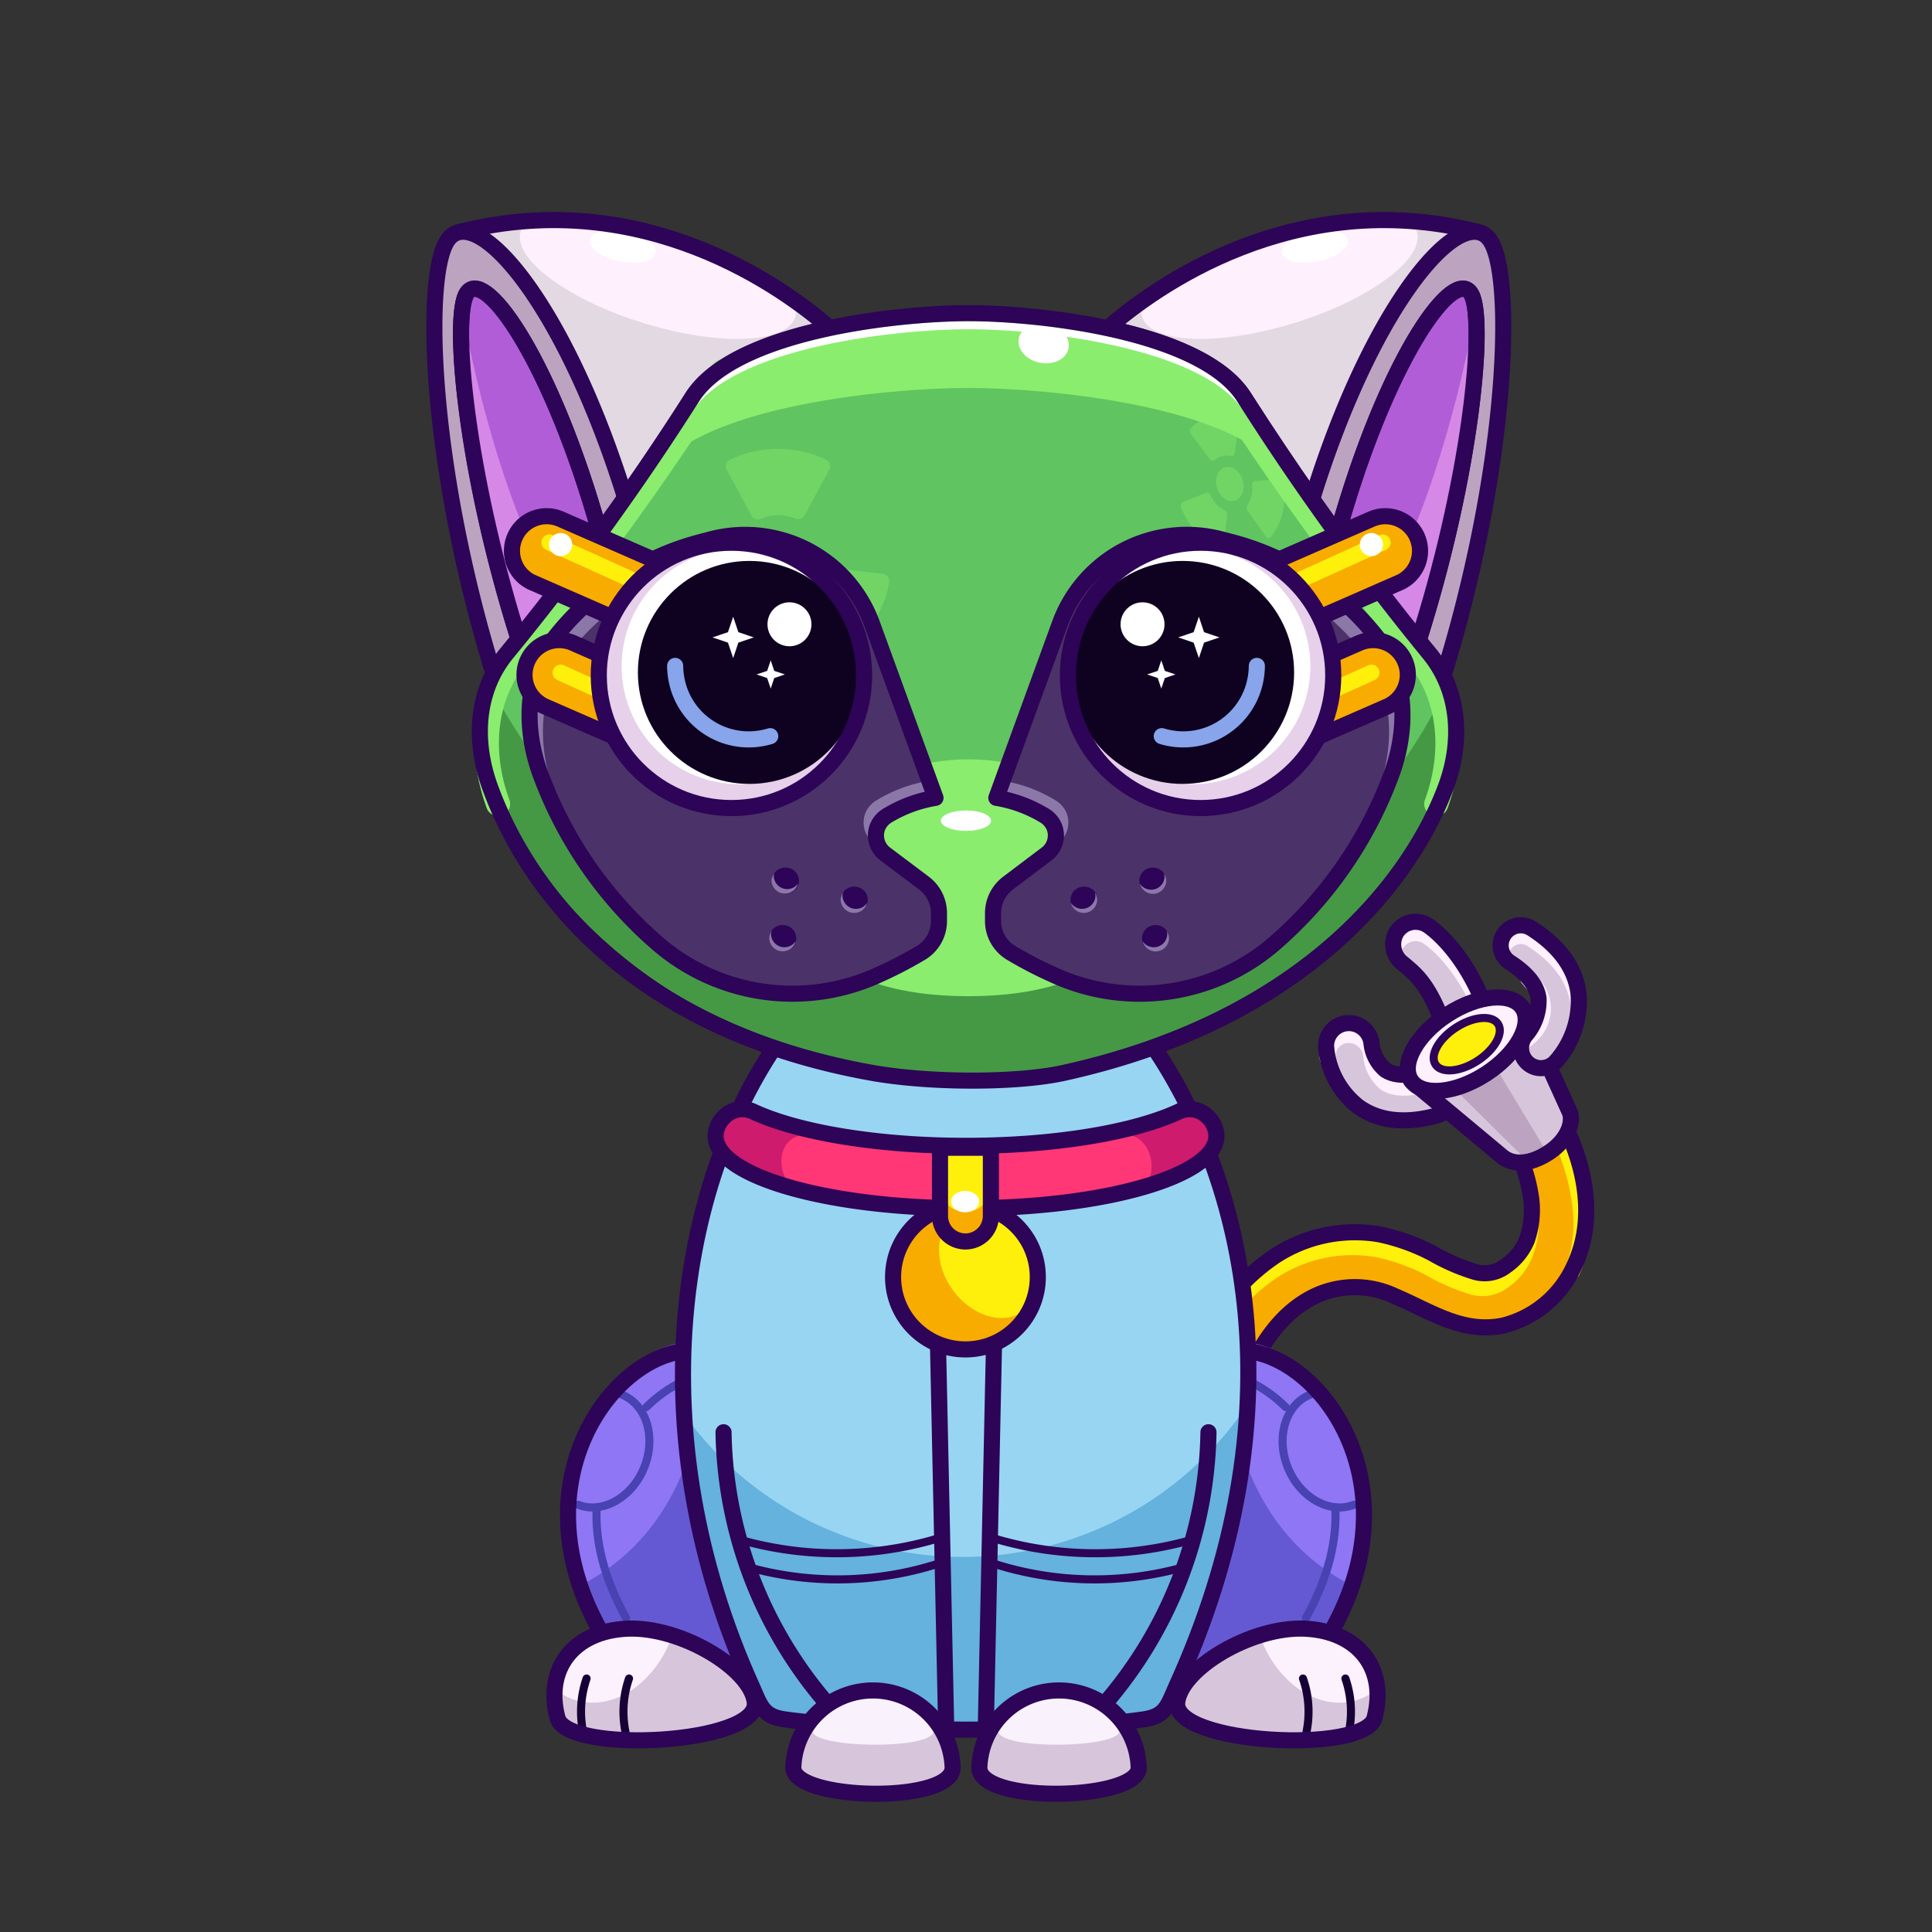 <svg xmlns="http://www.w3.org/2000/svg" viewBox="0 0 240 240">
  <rect x="0" y="0" width="240" height="240" fill="#333333" stroke="none"/>
  <svg id="tail" xmlns="http://www.w3.org/2000/svg" viewBox="0 0 240 240"><defs><style>.prefix_Zmf1x-ORUC_cls-1{fill:#d7c6db;}.prefix_Zmf1x-ORUC_prefix_Zmf1x-ORUC_cls-10,.prefix_Zmf1x-ORUC_cls-2,.prefix_Zmf1x-ORUC_cls-3,.prefix_Zmf1x-ORUC_cls-5,.prefix_Zmf1x-ORUC_cls-6{fill:none;}.prefix_Zmf1x-ORUC_cls-2{stroke:#fff0fe;}.prefix_Zmf1x-ORUC_cls-2,.prefix_Zmf1x-ORUC_cls-3,.prefix_Zmf1x-ORUC_cls-5{stroke-linecap:round;}.prefix_Zmf1x-ORUC_cls-2,.prefix_Zmf1x-ORUC_cls-3{stroke-linejoin:round;}.prefix_Zmf1x-ORUC_cls-2,.prefix_Zmf1x-ORUC_cls-3,.prefix_Zmf1x-ORUC_cls-5,.prefix_Zmf1x-ORUC_cls-6{stroke-width:2px;}.prefix_Zmf1x-ORUC_prefix_Zmf1x-ORUC_cls-10,.prefix_Zmf1x-ORUC_cls-3,.prefix_Zmf1x-ORUC_cls-6{stroke:#2d0457;}.prefix_Zmf1x-ORUC_cls-4{fill:#f9ac00;}.prefix_Zmf1x-ORUC_cls-5{stroke:#fff00c;}.prefix_Zmf1x-ORUC_prefix_Zmf1x-ORUC_cls-10,.prefix_Zmf1x-ORUC_cls-5,.prefix_Zmf1x-ORUC_cls-6{stroke-miterlimit:10;}.prefix_Zmf1x-ORUC_cls-7{fill:#bca4c1;}.prefix_Zmf1x-ORUC_cls-8{fill:#fff0fe;}.prefix_Zmf1x-ORUC_cls-9{fill:#fff00c;}</style></defs><g id="_06" data-name="06"><path class="prefix_Zmf1x-ORUC_cls-1" d="M177.66,138.78c-3.58.81-6.59.37-8.93-1.31a10.54,10.54,0,0,1-4-7.5,2.83,2.83,0,0,1,5.64-.38,5,5,0,0,0,1.7,3.3c1.06.74,2.7.82,4.87.24a2.83,2.83,0,1,1,1.46,5.47Z"/><path class="prefix_Zmf1x-ORUC_cls-2" d="M164.94,131.48a2.58,2.58,0,0,1,2.41-2.91,2.83,2.83,0,0,1,3,2.62,5,5,0,0,0,1.7,3.3c1.06.74,2.7.82,4.87.24"/><path class="prefix_Zmf1x-ORUC_cls-3" d="M177.66,138.78c-3.58.81-6.59.37-8.93-1.31a10.54,10.54,0,0,1-4-7.5,2.83,2.83,0,0,1,5.64-.38,5,5,0,0,0,1.7,3.3c1.06.74,2.7.82,4.87.24a2.83,2.83,0,1,1,1.46,5.47Z"/><path class="prefix_Zmf1x-ORUC_cls-1" d="M182.16,129.71a2.82,2.82,0,0,1-2.66-1.88c-2.11-5.92-5.21-8.13-5.24-8.15a2.85,2.85,0,0,1-.75-3.92,2.81,2.81,0,0,1,3.88-.79c.47.31,4.69,3.25,7.44,11a2.82,2.82,0,0,1-2.67,3.77Z"/><path class="prefix_Zmf1x-ORUC_cls-2" d="M173.51,117.16a2.81,2.81,0,0,1,3.88-.79c.47.31,4.69,3.25,7.44,11"/><path class="prefix_Zmf1x-ORUC_cls-3" d="M182.16,129.71a2.79,2.79,0,0,1-2.66-1.88c-2-5.8-3.91-7-5.24-8.15a2.94,2.94,0,0,1-.75-3.92,2.81,2.81,0,0,1,3.88-.79c.47.31,4.69,3.25,7.44,11a2.82,2.82,0,0,1-2.67,3.77Z"/><path class="prefix_Zmf1x-ORUC_cls-4" d="M195.1,141.4c-.7-1.69-2.24-2.9-4.17-2.37-1.6.43-3.09,2.47-2.37,4.17a21.12,21.12,0,0,1,1.66,5.76,11.41,11.41,0,0,1-.55,5.09,7.35,7.35,0,0,1-2.65,3.24,4.29,4.29,0,0,1-3.75.72,25.22,25.22,0,0,1-5.36-2.33,25.41,25.41,0,0,0-6.57-2.35,18.16,18.16,0,0,0-13,2.73,25.54,25.54,0,0,0-9,10.77,3.5,3.5,0,0,0,1.21,4.65,3.43,3.43,0,0,0,4.65-1.22c1.6-3.45,3.8-6.73,7.13-8.71a11.59,11.59,0,0,1,10.92-.55c4.44,1.87,8.38,4.7,13.46,3.67a13.18,13.18,0,0,0,8.91-7.56C197.94,152.07,197.18,146.36,195.1,141.4Z"/><path class="prefix_Zmf1x-ORUC_cls-5" d="M190.13,152.57a10.61,10.61,0,0,1-.75,3.32,7.35,7.35,0,0,1-2.65,3.24,4.28,4.28,0,0,1-3.74.72,25.3,25.3,0,0,1-5.37-2.33,25.28,25.28,0,0,0-6.57-2.35,18.14,18.14,0,0,0-13,2.73,25.56,25.56,0,0,0-9,10.77"/><path class="prefix_Zmf1x-ORUC_cls-5" d="M194.13,141.74c2.08,5,3.41,11.14,1.16,16.18"/><path class="prefix_Zmf1x-ORUC_cls-6" d="M195.1,141.4c-.7-1.69-2.24-2.9-4.17-2.37-1.6.43-3.09,2.47-2.37,4.17a21.12,21.12,0,0,1,1.66,5.76,11.41,11.41,0,0,1-.55,5.09,7.35,7.35,0,0,1-2.65,3.24,4.29,4.29,0,0,1-3.75.72,25.22,25.22,0,0,1-5.36-2.33,25.41,25.41,0,0,0-6.57-2.35,18.16,18.16,0,0,0-13,2.73,25.54,25.54,0,0,0-9,10.77,3.5,3.5,0,0,0,1.21,4.65,3.43,3.43,0,0,0,4.65-1.22c1.6-3.45,3.8-6.73,7.13-8.71a11.59,11.59,0,0,1,10.92-.55c4.44,1.87,8.38,4.7,13.46,3.67a13.18,13.18,0,0,0,8.91-7.56C197.94,152.07,197.18,146.36,195.1,141.4Z"/><path class="prefix_Zmf1x-ORUC_cls-1" d="M195.05,138.27l-5.92-13.05-13.85,9,11.39,9.5c.8,1.23,3.32,1,5.64-.49S195.85,139.51,195.05,138.27Z"/><polygon class="prefix_Zmf1x-ORUC_cls-7" points="180.74 135.33 189.5 144 192.1 143.04 185.78 132.55 180.74 135.33"/><path class="prefix_Zmf1x-ORUC_cls-3" d="M195.05,138.27l-5.92-13.05-13.85,9,11.39,9.5c1.27,1,3.32,1,5.64-.49S195.44,139.65,195.05,138.27Z"/><ellipse class="prefix_Zmf1x-ORUC_cls-8" cx="182.21" cy="129.71" rx="8.25" ry="4.39" transform="translate(-41.25 120.05) rotate(-32.97)"/><ellipse class="prefix_Zmf1x-ORUC_cls-6" cx="182.21" cy="129.71" rx="8.25" ry="4.39" transform="translate(-41.25 120.05) rotate(-32.97)"/><ellipse class="prefix_Zmf1x-ORUC_cls-9" cx="182.21" cy="129.71" rx="4.63" ry="2.46" transform="translate(-41.25 120.05) rotate(-32.97)"/><path class="prefix_Zmf1x-ORUC_cls-1" d="M191.11,132.67a2.47,2.47,0,0,1-1.34-.62,2.51,2.51,0,0,1-.19-3.52,6.49,6.49,0,0,0,1.54-4.53c-.22-1.59-1.42-3.08-3.55-4.45a2.5,2.5,0,1,1,2.7-4.21c3.44,2.2,5.4,4.91,5.81,8a11.33,11.33,0,0,1-2.78,8.5A2.48,2.48,0,0,1,191.11,132.67Z"/><path class="prefix_Zmf1x-ORUC_cls-2" d="M186.81,117.42a2.52,2.52,0,0,1,3.46-.76c3.44,2.21,5.4,4.91,5.81,8"/><path class="prefix_Zmf1x-ORUC_cls-2" d="M189.24,129.41l.45-.36a5.33,5.33,0,0,0,1.43-1.63l0,0a4.43,4.43,0,0,0-.46-4.91l-.84-1"/><path class="prefix_Zmf1x-ORUC_cls-3" d="M191.11,132.67a2.47,2.47,0,0,1-1.34-.62,2.51,2.51,0,0,1-.19-3.52,6.49,6.49,0,0,0,1.54-4.53c-.22-1.59-1.42-3.08-3.55-4.45a2.5,2.5,0,1,1,2.7-4.21c3.44,2.2,5.4,4.91,5.81,8a11.33,11.33,0,0,1-2.78,8.5A2.48,2.48,0,0,1,191.11,132.67Z"/><ellipse class="prefix_Zmf1x-ORUC_prefix_Zmf1x-ORUC_cls-10" cx="182.21" cy="129.71" rx="4.63" ry="2.46" transform="translate(-41.25 120.05) rotate(-32.97)"/></g></svg>
<svg id="ears" xmlns="http://www.w3.org/2000/svg" viewBox="0 0 240 240"><defs><style>.prefix_Qd127bIfgu_cls-1{fill:#b15dd8;}.prefix_Qd127bIfgu_cls-2{fill:#fff0fe;}.prefix_Qd127bIfgu_cls-3{fill:#fff;}.prefix_Qd127bIfgu_cls-4{fill:#e3d9e2;}.prefix_Qd127bIfgu_cls-5{fill:none;stroke:#2d0457;stroke-linecap:round;stroke-linejoin:round;stroke-width:2px;}.prefix_Qd127bIfgu_cls-6{fill:#bca4c1;}.prefix_Qd127bIfgu_cls-7{fill:#d588e5;}</style></defs><g id="_06" data-name="06"><path class="prefix_Qd127bIfgu_cls-1" d="M176.22,79.55c.12-.41.25-.81.38-1.22,6.14-19.8,7.81-37.59,6.31-41.49-1.66-4.33-9.42,5.61-15.56,25.41-.42,1.35-.83,2.73-1.23,4.12C170.05,71.79,173.48,76.19,176.22,79.55Z"/><path class="prefix_Qd127bIfgu_cls-2" d="M137.6,40.77c5.71-5,23.09-17.67,45.83-12,0,0-3.19-.1-6.38,4.24a70.79,70.79,0,0,0-9,15.2C165.67,54.16,163,62,163,62s-5.39-9.07-8.46-12.63-5.73-5.42-9.59-6.57S137.6,40.77,137.6,40.77Z"/><ellipse class="prefix_Qd127bIfgu_cls-3" cx="163.32" cy="30.6" rx="4.17" ry="1.91" transform="translate(-2.83 32.14) rotate(-11.14)"/><path class="prefix_Qd127bIfgu_cls-4" d="M175,27.47a2.59,2.59,0,0,1,1,1.31c1,3.34-5.76,8.41-15.18,11.33s-17.9,2.58-18.93-.75a2.93,2.93,0,0,1,.25-2.12,55.69,55.69,0,0,0-4.54,3.53s3.48.85,7.34,2,6.53,3,9.59,6.57S163,62,163,62s2.68-7.8,5.1-13.71a70.79,70.79,0,0,1,9-15.2c3.19-4.34,6.38-4.24,6.38-4.24A48.2,48.2,0,0,0,175,27.47Z"/><path class="prefix_Qd127bIfgu_cls-5" d="M137.6,40.77c5.71-5,23.09-17.67,45.83-12"/><path class="prefix_Qd127bIfgu_cls-6" d="M176.22,79.55l1.26,1.54a14.43,14.43,0,0,1,1.84,2.83h0c7.84-25.32,8.77-48.44,6-53.7C182.24,24.39,170.84,36.65,163,62c1.08,1.55,2.12,3,3.14,4.4.4-1.39.8-2.76,1.22-4.11,6.14-19.8,13.9-29.74,15.56-25.41,1.5,3.9-.17,21.69-6.31,41.49-.13.41-.26.81-.38,1.22"/><path class="prefix_Qd127bIfgu_cls-5" d="M176.22,79.55l1.26,1.54a14.43,14.43,0,0,1,1.84,2.83h0c7.84-25.32,8.77-48.44,6-53.7C182.24,24.39,170.84,36.65,163,62c1.08,1.55,2.12,3,3.14,4.4.4-1.39.8-2.76,1.22-4.11,6.14-19.8,13.9-29.74,15.56-25.41,1.5,3.9-.17,21.69-6.31,41.49-.13.41-.26.81-.38,1.22"/><path class="prefix_Qd127bIfgu_cls-7" d="M171.74,73.88c1.64,2.14,3.14,4,4.48,5.67.12-.41.25-.81.38-1.22C182,60.78,184,44.82,183.3,38.7,180.53,53.39,176.24,66,171.74,73.88Z"/><path class="prefix_Qd127bIfgu_cls-5" d="M176.22,79.55c.12-.41.25-.81.38-1.22,6.14-19.8,7.81-37.59,6.31-41.49-1.66-4.33-9.42,5.61-15.56,25.41-.42,1.35-.83,2.73-1.23,4.12C170.05,71.79,173.48,76.19,176.22,79.55Z"/><path class="prefix_Qd127bIfgu_cls-5" d="M162.77,61.64c-2.6-3.71-5.36-7.82-8.24-12.31-2.78-4.34-9.71-7-16.93-8.56"/><path class="prefix_Qd127bIfgu_cls-1" d="M64.48,79.55l-.38-1.22C58,58.53,56.29,40.74,57.78,36.84c1.67-4.33,9.43,5.61,15.57,25.41.41,1.35.82,2.73,1.22,4.12C70.65,71.79,67.21,76.19,64.48,79.55Z"/><path class="prefix_Qd127bIfgu_cls-2" d="M103.1,40.77c-5.71-5-23.09-17.67-45.83-12,0,0,3.18-.1,6.38,4.24a71.21,71.21,0,0,1,9,15.2C75,54.16,77.71,62,77.71,62s5.39-9.07,8.45-12.63,5.74-5.42,9.6-6.57S103.1,40.77,103.1,40.77Z"/><ellipse class="prefix_Qd127bIfgu_cls-3" cx="77.37" cy="30.6" rx="1.91" ry="4.17" transform="translate(32.4 100.6) rotate(-78.86)"/><path class="prefix_Qd127bIfgu_cls-4" d="M65.68,27.47a2.71,2.71,0,0,0-1,1.31c-1,3.34,5.77,8.41,15.19,11.33s17.9,2.58,18.93-.75a2.89,2.89,0,0,0-.26-2.12,56.11,56.11,0,0,1,4.55,3.53s-3.48.85-7.34,2-6.53,3-9.6,6.57S77.71,62,77.71,62s-2.68-7.8-5.1-13.71a71.21,71.21,0,0,0-9-15.2c-3.2-4.34-6.38-4.24-6.38-4.24A48.09,48.09,0,0,1,65.68,27.47Z"/><path class="prefix_Qd127bIfgu_cls-5" d="M103.1,40.77c-5.71-5-23.09-17.67-45.83-12"/><path class="prefix_Qd127bIfgu_cls-6" d="M64.48,79.55l-1.27,1.54a14.84,14.84,0,0,0-1.83,2.83h0c-7.85-25.32-8.77-48.44-6-53.7C58.46,24.39,69.86,36.65,77.71,62c-1.08,1.55-2.12,3-3.14,4.4-.4-1.39-.81-2.76-1.22-4.11-6.14-19.8-13.9-29.74-15.57-25.41-1.49,3.9.18,21.69,6.32,41.49l.38,1.22"/><path class="prefix_Qd127bIfgu_cls-5" d="M64.48,79.55l-1.27,1.54a14.84,14.84,0,0,0-1.83,2.83h0c-7.85-25.32-8.77-48.44-6-53.7C58.46,24.39,69.86,36.65,77.71,62c-1.08,1.55-2.12,3-3.14,4.4-.4-1.39-.81-2.76-1.22-4.11-6.14-19.8-13.9-29.74-15.57-25.41-1.49,3.9.18,21.69,6.32,41.49l.38,1.22"/><path class="prefix_Qd127bIfgu_cls-7" d="M69,73.88c-1.64,2.14-3.15,4-4.48,5.67l-.38-1.22c-5.44-17.55-7.37-33.51-6.7-39.63C60.17,53.39,64.46,66,69,73.88Z"/><path class="prefix_Qd127bIfgu_cls-5" d="M64.48,79.55l-.38-1.22C58,58.53,56.29,40.74,57.78,36.84c1.67-4.33,9.43,5.61,15.57,25.41.41,1.35.82,2.73,1.22,4.12C70.65,71.79,67.21,76.19,64.48,79.55Z"/><path class="prefix_Qd127bIfgu_cls-5" d="M77.93,61.64c2.6-3.71,5.36-7.82,8.23-12.31,2.78-4.34,9.72-7,16.94-8.56"/></g></svg>
<svg id="legs" xmlns="http://www.w3.org/2000/svg" viewBox="0 0 240 240"><defs><style>.prefix_F-k2m_vF1L_cls-1{fill:#8e76f4;}.prefix_F-k2m_vF1L_cls-2,.prefix_F-k2m_vF1L_cls-4,.prefix_F-k2m_vF1L_cls-7{fill:none;stroke-linecap:round;stroke-linejoin:round;}.prefix_F-k2m_vF1L_cls-2{stroke:#4842b2;}.prefix_F-k2m_vF1L_cls-3{fill:#6559d3;}.prefix_F-k2m_vF1L_cls-4{stroke:#2d0457;stroke-width:2px;}.prefix_F-k2m_vF1L_cls-5{fill:#fcf2fd;}.prefix_F-k2m_vF1L_cls-6{fill:#d7c6db;}.prefix_F-k2m_vF1L_cls-7{stroke:#170035;}</style></defs><g id="_01" data-name="01"><path class="prefix_F-k2m_vF1L_cls-1" d="M88.86,166.59a16.87,16.87,0,0,0-4.85.34c-10.34,2.22-21.75,21.25-4.72,41.29l22.64-.21Z"/><path class="prefix_F-k2m_vF1L_cls-2" d="M71.83,186.93c3,1.19,6.73-.91,8.22-4.7s.21-7.82-2.85-9"/><path class="prefix_F-k2m_vF1L_cls-3" d="M88.86,166.59q-.47,0-.93,0c-.33,12.3-4.25,24.25-15.53,30.2a38.22,38.22,0,0,0,6.89,11.46l22.64-.21Z"/><path class="prefix_F-k2m_vF1L_cls-4" d="M88.86,167.62A17.23,17.23,0,0,0,84,168c-10.34,2.23-21.75,21.25-4.72,41.29"/><path class="prefix_F-k2m_vF1L_cls-5" d="M93.76,211.49c.56,5.19-23.31,6.45-24.51,1.91-1.6-6.11,2-10.78,8.67-11.08S93.32,207.29,93.76,211.49Z"/><path class="prefix_F-k2m_vF1L_cls-6" d="M83.5,203.16a13.76,13.76,0,0,1-4.12,6.11c-3.33,2.77-7.49,3-10.46.53a10.59,10.59,0,0,0,.33,3.6c1.2,4.54,25.07,3.28,24.51-1.91C93.44,208.42,88.65,204.78,83.5,203.16Z"/><path class="prefix_F-k2m_vF1L_cls-7" d="M72.87,208.51a12.6,12.6,0,0,0-.45,6.57"/><path class="prefix_F-k2m_vF1L_cls-7" d="M78.14,208.51a12.6,12.6,0,0,0-.45,6.57"/><path class="prefix_F-k2m_vF1L_cls-2" d="M80.28,174.8c2.82-2.78,6.23-4.28,8.8-4.28"/><path class="prefix_F-k2m_vF1L_cls-2" d="M77.78,201c-2.87-5.15-3.86-9.77-3.66-13.75"/><path class="prefix_F-k2m_vF1L_cls-4" d="M93.76,211.49c.56,5.19-23.31,6.45-24.51,1.91-1.6-6.11,2-10.78,8.67-11.08S93.32,207.29,93.76,211.49Z"/><path class="prefix_F-k2m_vF1L_cls-1" d="M151.14,166.59a16.87,16.87,0,0,1,4.85.34c10.34,2.22,21.75,21.25,4.72,41.29L138.07,208Z"/><path class="prefix_F-k2m_vF1L_cls-2" d="M168.17,186.93c-3,1.19-6.73-.91-8.22-4.7s-.21-7.82,2.85-9"/><path class="prefix_F-k2m_vF1L_cls-3" d="M151.14,166.59q.47,0,.93,0c.33,12.3,4.25,24.25,15.53,30.2a38.22,38.22,0,0,1-6.89,11.46L138.07,208Z"/><path class="prefix_F-k2m_vF1L_cls-4" d="M151.14,167.62A17.23,17.23,0,0,1,156,168c10.34,2.23,21.75,21.25,4.72,41.29"/><path class="prefix_F-k2m_vF1L_cls-5" d="M146.24,211.49c-.56,5.19,23.31,6.45,24.51,1.91,1.6-6.11-2-10.78-8.67-11.08S146.68,207.29,146.24,211.49Z"/><path class="prefix_F-k2m_vF1L_cls-6" d="M156.5,203.16a13.76,13.76,0,0,0,4.12,6.11c3.33,2.77,7.49,3,10.46.53a10.59,10.59,0,0,1-.33,3.6c-1.2,4.54-25.07,3.28-24.51-1.91C146.56,208.42,151.35,204.78,156.5,203.16Z"/><path class="prefix_F-k2m_vF1L_cls-7" d="M167.13,208.51a12.6,12.6,0,0,1,.45,6.57"/><path class="prefix_F-k2m_vF1L_cls-7" d="M161.86,208.51a12.6,12.6,0,0,1,.45,6.57"/><path class="prefix_F-k2m_vF1L_cls-2" d="M159.72,174.8c-2.82-2.78-6.23-4.28-8.8-4.28"/><path class="prefix_F-k2m_vF1L_cls-2" d="M162.22,201c2.87-5.15,3.86-9.77,3.66-13.75"/><path class="prefix_F-k2m_vF1L_cls-4" d="M146.24,211.49c-.56,5.19,23.31,6.45,24.51,1.91,1.6-6.11-2-10.78-8.67-11.08S146.68,207.29,146.24,211.49Z"/></g></svg>
<svg id="body" xmlns="http://www.w3.org/2000/svg" viewBox="0 0 240 240"><defs><style>.prefix_VdNuHC3E9S_cls-1{fill:#98d5f2;}.prefix_VdNuHC3E9S_cls-2{fill:#64b2dd;}.prefix_VdNuHC3E9S_cls-3{fill:none;stroke:#2d0457;stroke-linecap:round;stroke-linejoin:round;stroke-width:2px;}</style></defs><g id="_02" data-name="02"><path class="prefix_VdNuHC3E9S_cls-1" d="M97.45,128.28c-12,17.69-17.3,44.53-5.5,77.82.83,2.34,1.64,6.49,4.27,6.86,12.8,1.78,36.29,1.6,47.17,0,2.63-.39,3.37-2.81,4.2-5.16,11.86-33.45,6.55-62.11-5.61-79.78"/><path class="prefix_VdNuHC3E9S_cls-2" d="M119.56,193.41A42.57,42.57,0,0,1,85.3,176.14a111.33,111.33,0,0,0,6.44,30.23c.83,2.35,1.63,6.49,4.26,6.86,12.8,1.79,36.29,1.61,47.18,0,2.63-.39,3.36-2.81,4.19-5.15A112.41,112.41,0,0,0,153.91,176,42.57,42.57,0,0,1,119.56,193.41Z"/><path class="prefix_VdNuHC3E9S_cls-3" d="M96.79,129.23c-12.39,17.69-17.69,48.7-3.31,80.43,1,2.28,1.34,3.56,4,3.93,13.18,1.79,33.36,1.61,44.57,0,2.7-.39,3-1.66,4-3.93,15.38-33.64,9-63-3.49-80.69"/></g></svg>
<svg id="hands" xmlns="http://www.w3.org/2000/svg" viewBox="0 0 240 240"><defs><style>.prefix_lu7chjv2yQ_cls-1,.prefix_lu7chjv2yQ_cls-2,.prefix_lu7chjv2yQ_cls-5{fill:none;stroke:#2d0457;}.prefix_lu7chjv2yQ_cls-1,.prefix_lu7chjv2yQ_cls-2{stroke-linecap:round;stroke-linejoin:round;}.prefix_lu7chjv2yQ_cls-2,.prefix_lu7chjv2yQ_cls-5{stroke-width:2px;}.prefix_lu7chjv2yQ_cls-3{fill:#d7c6db;}.prefix_lu7chjv2yQ_cls-4{fill:#f9f2fc;}.prefix_lu7chjv2yQ_cls-5{stroke-miterlimit:10;}</style></defs><g id="_02" data-name="02"><g id="_02-2" data-name="02"><path class="prefix_lu7chjv2yQ_cls-1" d="M93.4,194.8a41.14,41.14,0,0,0,23.23-.58"/><path class="prefix_lu7chjv2yQ_cls-1" d="M92.6,191.46a43.91,43.91,0,0,0,24.82-.63"/><path class="prefix_lu7chjv2yQ_cls-2" d="M103.49,212.47a52.91,52.91,0,0,1-13.61-34.55"/><path class="prefix_lu7chjv2yQ_cls-3" d="M118.34,219.58c0,4.55-19.79,4.1-19.79,0a9.9,9.9,0,0,1,19.79,0Z"/><path class="prefix_lu7chjv2yQ_cls-4" d="M116,215c0,2.43-15.09,2.19-15.09,0,0-2.92,3.37-5.28,7.54-5.28S116,212.05,116,215Z"/><path class="prefix_lu7chjv2yQ_cls-5" d="M118.34,219.58c0,4.55-19.79,4.1-19.79,0a9.9,9.9,0,0,1,19.79,0Z"/><line class="prefix_lu7chjv2yQ_cls-2" x1="116.46" y1="164.12" x2="117.56" y2="215.62"/></g><g id="_02-3" data-name="02"><path class="prefix_lu7chjv2yQ_cls-1" d="M146.6,194.8a41.14,41.14,0,0,1-23.23-.58"/><path class="prefix_lu7chjv2yQ_cls-1" d="M147.4,191.46a43.91,43.91,0,0,1-24.82-.63"/><path class="prefix_lu7chjv2yQ_cls-2" d="M136.51,212.47a52.91,52.91,0,0,0,13.61-34.55"/><path class="prefix_lu7chjv2yQ_cls-3" d="M121.66,219.58c0,4.55,19.79,4.1,19.79,0a9.9,9.9,0,0,0-19.79,0Z"/><path class="prefix_lu7chjv2yQ_cls-4" d="M124,215c0,2.43,15.09,2.19,15.09,0,0-2.92-3.37-5.28-7.54-5.28S124,212.05,124,215Z"/><path class="prefix_lu7chjv2yQ_cls-5" d="M121.66,219.58c0,4.55,19.79,4.1,19.79,0a9.9,9.9,0,0,0-19.79,0Z"/><line class="prefix_lu7chjv2yQ_cls-2" x1="123.54" y1="164.12" x2="122.44" y2="215.62"/></g></g></svg>
<svg id="necklace" xmlns="http://www.w3.org/2000/svg" viewBox="0 0 240 240"><defs><style>.prefix_cUgzsrnm2h_cls-1{fill:#ff3776;}.prefix_cUgzsrnm2h_cls-2{fill:#ce1b6d;}.prefix_cUgzsrnm2h_cls-3{fill:none;stroke:#2d0457;stroke-miterlimit:10;stroke-width:2px;}.prefix_cUgzsrnm2h_cls-4{fill:#ff8557;}.prefix_cUgzsrnm2h_cls-5{fill:#f9ac00;}.prefix_cUgzsrnm2h_cls-6{fill:#fff00c;}.prefix_cUgzsrnm2h_cls-7{fill:#fff;}</style></defs><g id="_02" data-name="02"><path class="prefix_cUgzsrnm2h_cls-1" d="M150.05,138.76a3.14,3.14,0,0,0-3.62-.67c-5.49,2.55-15.28,4.25-26.43,4.25s-20.94-1.7-26.43-4.25a3.14,3.14,0,0,0-3.62.67,3.41,3.41,0,0,0-1.06,2.34c0,5,13.93,9,31.11,9s31.11-4,31.11-9A3.41,3.41,0,0,0,150.05,138.76Z"/><path class="prefix_cUgzsrnm2h_cls-2" d="M134.83,149c-3.41.4-6.82.75-10.25,1A93.11,93.11,0,0,0,134.83,149Z"/><path class="prefix_cUgzsrnm2h_cls-2" d="M150.05,138.76a3.14,3.14,0,0,0-3.62-.67c-5.49,2.55-15.28,4.25-26.43,4.25s-20.94-1.7-26.43-4.25a3.14,3.14,0,0,0-3.62.67,3.41,3.41,0,0,0-1.06,2.34c0,2.58,3.75,4.91,9.76,6.55-2.61-2.05-2-7.11,1.95-6.61,6.55.83,12.69,2.05,19.36,1.8s13-1,19.5-1.8c3-.38,4.31,3.38,3.21,5.59a3.11,3.11,0,0,1-.68.85c5.64-1.63,9.12-3.89,9.12-6.38A3.41,3.41,0,0,0,150.05,138.76Z"/><path class="prefix_cUgzsrnm2h_cls-3" d="M150.05,138.76a3.14,3.14,0,0,0-3.62-.67c-5.49,2.55-15.28,4.25-26.43,4.25s-20.94-1.7-26.43-4.25a3.14,3.14,0,0,0-3.62.67,3.41,3.41,0,0,0-1.06,2.34c0,5,13.93,9,31.11,9s31.11-4,31.11-9A3.41,3.41,0,0,0,150.05,138.76Z"/><circle class="prefix_cUgzsrnm2h_cls-4" cx="119.93" cy="158.64" r="8.99"/><circle class="prefix_cUgzsrnm2h_cls-5" cx="119.93" cy="158.64" r="8.99"/><ellipse class="prefix_cUgzsrnm2h_cls-6" cx="122.85" cy="156.99" rx="5.55" ry="7.28" transform="translate(-68.9 102.5) rotate(-36.09)"/><circle class="prefix_cUgzsrnm2h_cls-3" cx="119.93" cy="158.64" r="8.99"/><path class="prefix_cUgzsrnm2h_cls-5" d="M123.09,142.58v8.48a3.17,3.17,0,0,1-3.16,3.16h0a3.17,3.17,0,0,1-3.16-3.16v-8.48"/><path class="prefix_cUgzsrnm2h_cls-6" d="M116.77,142.44v4.95a3.16,3.16,0,0,0,6.32,0v-4.8A39.26,39.26,0,0,1,116.77,142.44Z"/><path class="prefix_cUgzsrnm2h_cls-3" d="M123.09,142.58v8.48a3.17,3.17,0,0,1-3.16,3.16h0a3.17,3.17,0,0,1-3.16-3.16v-8.48Z"/><ellipse class="prefix_cUgzsrnm2h_cls-7" cx="119.89" cy="149.27" rx="1.75" ry="1.33"/></g></svg>
<svg id="head" xmlns="http://www.w3.org/2000/svg" viewBox="0 0 240 240"><defs><style>.prefix_6_h4LPJO1D_cls-1{fill:#60c460;}.prefix_6_h4LPJO1D_cls-2{fill:#459945;}.prefix_6_h4LPJO1D_cls-3{fill:#8aed6e;}.prefix_6_h4LPJO1D_cls-4{fill:#fff;}.prefix_6_h4LPJO1D_cls-5,.prefix_6_h4LPJO1D_cls-6,.prefix_6_h4LPJO1D_cls-7{fill:none;stroke-linecap:round;}.prefix_6_h4LPJO1D_cls-5{stroke:#8aed6e;stroke-width:3px;}.prefix_6_h4LPJO1D_cls-5,.prefix_6_h4LPJO1D_cls-6{stroke-miterlimit:10;}.prefix_6_h4LPJO1D_cls-6{stroke:#fff;}.prefix_6_h4LPJO1D_cls-7{stroke:#2d0457;stroke-linejoin:round;stroke-width:2px;}.prefix_6_h4LPJO1D_cls-8{opacity:0.4;}</style></defs><g id="_03" data-name="03"><path class="prefix_6_h4LPJO1D_cls-1" d="M177.9,82.38a3.45,3.45,0,0,1-.77-1.72,327.5,327.5,0,0,1-22.6-31.33c-5.27-8.24-25.48-10.44-34.27-10.43S91.27,41.09,86,49.33A326.87,326.87,0,0,1,63.58,80.44c-1.61,4.3-4.14,5.23-4.47,9.8,0,.28,1.7,4.08,1.72,4.36.55,2.22,1.19,4.43,1.86,6.62,6.13,11.13,19,26,45.66,32.05a55.67,55.67,0,0,0,23.83,0c29.52-6.77,42.2-24.27,47.44-35.55C180.73,92.37,181.29,86.45,177.9,82.38Z"/><path class="prefix_6_h4LPJO1D_cls-2" d="M179.62,85.42c-5.23,11.28-17.9,28.8-47.44,35.57a55.67,55.67,0,0,1-23.83,0c-28.17-6.46-41.94-24.88-47.61-36.16-.46,2.22-1.46,3.13-1.63,5.41,0,.27,1.7,4.09,1.72,4.35.55,2.23,1.19,4.44,1.86,6.64,6.13,11.12,19,25.94,45.66,32a55.67,55.67,0,0,0,23.83,0c29.52-6.77,42.2-24.27,47.44-35.55C180.47,93.58,181,89.11,179.62,85.42Z"/><path class="prefix_6_h4LPJO1D_cls-3" d="M174.89,77.9a335.92,335.92,0,0,1-20.36-28.57c-5.27-8.24-25.48-10.44-34.27-10.43S91.27,41.09,86,49.33C78.26,61.4,71.36,70.69,66.28,77.1c-.28.64-.57,1.27-.86,1.91,4.67-5.55,10.1-12.35,15.94-20.38,6-8.24,28.92-10.43,38.9-10.43s32.92,2.19,38.91,10.43,11.35,14.94,16.05,20.51C175.1,78.73,175,78.31,174.89,77.9Z"/><ellipse class="prefix_6_h4LPJO1D_cls-4" cx="129.64" cy="42.65" rx="2.45" ry="3.15" transform="translate(62.34 161.38) rotate(-78.66)"/><path class="prefix_6_h4LPJO1D_cls-5" d="M178.42,99.87c2.31-6.3,1.89-13.26-2.4-18.43a360.71,360.71,0,0,1-25.51-35.31"/><path class="prefix_6_h4LPJO1D_cls-5" d="M61.87,99.87c-2.32-6.3-1.89-13.26,2.39-18.43A362.1,362.1,0,0,0,89.78,46.13"/><path class="prefix_6_h4LPJO1D_cls-6" d="M175.53,79.4a337.6,337.6,0,0,1-20.59-28.57c-5.34-8.24-25.79-10.44-34.68-10.43S90.92,42.59,85.58,50.83a335.45,335.45,0,0,1-20,27.76"/><path class="prefix_6_h4LPJO1D_cls-7" d="M132.18,133.27c29.61-6.55,43-23.58,47.46-35.6,2.08-5.67,1.7-11.93-2.16-16.58a326.53,326.53,0,0,1-22.95-31.76c-5.27-8.24-25.48-10.44-34.27-10.43S91.27,41.09,86,49.33A324.81,324.81,0,0,1,63,81.09c-3.85,4.65-4.2,10.89-2.16,16.58,4.63,12.87,17.61,30.26,47.47,35.6C115.56,134.56,126.35,134.56,132.18,133.27Z"/><path class="prefix_6_h4LPJO1D_cls-3" d="M141.29,110.83c0,9.11-9.41,12.92-21,12.92s-21-3.81-21-12.92,9.41-16.5,21-16.5S141.29,101.72,141.29,110.83Z"/><g class="prefix_6_h4LPJO1D_cls-8"><ellipse class="prefix_6_h4LPJO1D_cls-3" cx="152.78" cy="60.13" rx="1.66" ry="2.17" transform="translate(-10.63 44.15) rotate(-15.9)"/><path class="prefix_6_h4LPJO1D_cls-3" d="M151.86,56.66a2.24,2.24,0,0,1,1.06,0,.39.39,0,0,0,.46-.38l.51-3.79a.67.67,0,0,0-.38-.72,5.37,5.37,0,0,0-3-.11,5.23,5.23,0,0,0-2.55,1.5.65.65,0,0,0,0,.8l2.33,3.08a.4.4,0,0,0,.59.12A2.24,2.24,0,0,1,151.86,56.66Z"/><path class="prefix_6_h4LPJO1D_cls-3" d="M155.48,61.61a3.22,3.22,0,0,1-.5,1.09.67.67,0,0,0,0,.74l2.24,3.18c.18.25.48.31.65.1a7.46,7.46,0,0,0,1.45-3,10.11,10.11,0,0,0,.2-3.68.57.57,0,0,0-.54-.54l-3.09.26a.45.45,0,0,0-.35.53A4.44,4.44,0,0,1,155.48,61.61Z"/><path class="prefix_6_h4LPJO1D_cls-3" d="M151.1,62.64a4.07,4.07,0,0,1-.72-1.11.46.46,0,0,0-.57-.31l-2.87,1.15a.55.55,0,0,0-.21.72,10.63,10.63,0,0,0,2,3.16,8.06,8.06,0,0,0,2.74,2,.39.39,0,0,0,.52-.38l.45-3.81a.67.67,0,0,0-.32-.68A3.34,3.34,0,0,1,151.1,62.64Z"/></g><g class="prefix_6_h4LPJO1D_cls-8"><circle class="prefix_6_h4LPJO1D_cls-3" cx="96.67" cy="69.79" r="3.48"/><path class="prefix_6_h4LPJO1D_cls-3" d="M96.67,64a5.72,5.72,0,0,1,2.15.42.9.9,0,0,0,1.14-.41L103,58.36a.91.91,0,0,0-.39-1.26,14,14,0,0,0-11.94,0,.91.91,0,0,0-.39,1.26l3.07,5.69a.91.91,0,0,0,1.15.41A5.63,5.63,0,0,1,96.67,64Z"/><path class="prefix_6_h4LPJO1D_cls-3" d="M101.35,73.13a5.8,5.8,0,0,1-1.58,1.51.92.92,0,0,0-.33,1.17l2.85,5.8a.91.91,0,0,0,1.25.42,13.94,13.94,0,0,0,4.55-4.09,13.71,13.71,0,0,0,2.38-5.64.91.91,0,0,0-.8-1l-6.41-.8a.91.91,0,0,0-1,.69A5.78,5.78,0,0,1,101.35,73.13Z"/><path class="prefix_6_h4LPJO1D_cls-3" d="M91.92,73a5.83,5.83,0,0,1-.86-2,.91.91,0,0,0-1-.71L83.64,71a.91.91,0,0,0-.82,1,14,14,0,0,0,6.74,9.86.92.92,0,0,0,1.26-.39l3-5.74a.9.9,0,0,0-.3-1.18A5.67,5.67,0,0,1,91.92,73Z"/></g><g class="prefix_6_h4LPJO1D_cls-8"><circle class="prefix_6_h4LPJO1D_cls-3" cx="147.13" cy="100.55" r="2.32"/><path class="prefix_6_h4LPJO1D_cls-3" d="M144.25,98a4,4,0,0,1,1.16-.89.6.6,0,0,0,.29-.75l-1.49-4.05a.61.61,0,0,0-.81-.36,9.33,9.33,0,0,0-5.26,6,.61.61,0,0,0,.46.76l4.2,1a.61.61,0,0,0,.72-.39A3.74,3.74,0,0,1,144.25,98Z"/><path class="prefix_6_h4LPJO1D_cls-3" d="M150.87,99.67a3.81,3.81,0,0,1,.06,1.46.6.6,0,0,0,.44.68l4.16,1.13a.61.61,0,0,0,.77-.44,9.34,9.34,0,0,0-1.82-7.76.61.61,0,0,0-.88-.07l-3.23,2.87a.61.61,0,0,0-.1.8A3.66,3.66,0,0,1,150.87,99.67Z"/><path class="prefix_6_h4LPJO1D_cls-3" d="M146.67,104.36a3.79,3.79,0,0,1-1.39-.45.6.6,0,0,0-.79.18l-2.5,3.52a.6.6,0,0,0,.15.86,9.33,9.33,0,0,0,7.92,1,.62.62,0,0,0,.36-.81l-1.57-4a.6.6,0,0,0-.73-.36A3.9,3.9,0,0,1,146.67,104.36Z"/></g></g></svg>
<svg id="mask" xmlns="http://www.w3.org/2000/svg" viewBox="0 0 240 240"><defs><style>.prefix_c1cNjjBX8m_cls-1{fill:#4b3268;}.prefix_c1cNjjBX8m_cls-2{fill:#8c78a8;}.prefix_c1cNjjBX8m_cls-3{fill:#4c59a5;}.prefix_c1cNjjBX8m_cls-4{fill:none;stroke:#2d0457;stroke-linecap:round;stroke-linejoin:round;stroke-width:2px;}.prefix_c1cNjjBX8m_cls-5{fill:#fff;}.prefix_c1cNjjBX8m_cls-6{fill:#2d0457;}</style></defs><g id="_04" data-name="04"><path class="prefix_c1cNjjBX8m_cls-1" d="M114.8,109.72,110,106.11a2.89,2.89,0,0,1-1-3.35,3,3,0,0,1,1.31-1.49,16.85,16.85,0,0,1,5.9-2.16l-7.89-21.64A16.78,16.78,0,0,0,88.28,67l-1.41.37A34.06,34.06,0,0,0,69.16,78.89C65.3,83.63,65,90,67,95.8a51.22,51.22,0,0,0,14.6,21.33A25.61,25.61,0,0,0,109.35,121a49.42,49.42,0,0,0,5.11-2.67,4.61,4.61,0,0,0,2.18-4v-.94A4.67,4.67,0,0,0,114.8,109.72Z"/><path class="prefix_c1cNjjBX8m_cls-2" d="M115.38,97a18.23,18.23,0,0,0-6.45,2.39A3.36,3.36,0,0,0,107.5,101a3.27,3.27,0,0,0,.38,3.06,3.19,3.19,0,0,1,1.63-3,18.58,18.58,0,0,1,6.5-2.41Z"/><path class="prefix_c1cNjjBX8m_cls-3" d="M111.68,108.15l4.58,3.46a4.65,4.65,0,0,0-1.46-1.89l-4.16-3.14A2.85,2.85,0,0,0,111.68,108.15Z"/><path class="prefix_c1cNjjBX8m_cls-2" d="M68.66,97.84c-2-5.8-1.7-12.17,2.16-16.91A34.08,34.08,0,0,1,88.53,69.42L90,69a16.78,16.78,0,0,1,16.48,4.65A16.79,16.79,0,0,0,88.28,67l-1.41.37A34.06,34.06,0,0,0,69.16,78.89C65.3,83.63,65,90,67,95.8a50.58,50.58,0,0,0,9.37,16.06A50.31,50.31,0,0,1,68.66,97.84Z"/><path class="prefix_c1cNjjBX8m_cls-4" d="M114.8,109.72,110,106.11a2.89,2.89,0,0,1-1-3.35,3,3,0,0,1,1.31-1.49,16.85,16.85,0,0,1,5.9-2.16l-7.89-21.64A16.78,16.78,0,0,0,88.28,67l-1.41.37A34.06,34.06,0,0,0,69.16,78.89C65.3,83.63,65,90,67,95.8a51.22,51.22,0,0,0,14.6,21.33A25.61,25.61,0,0,0,109.35,121a49.42,49.42,0,0,0,5.11-2.67,4.61,4.61,0,0,0,2.18-4v-.94A4.67,4.67,0,0,0,114.8,109.72Z"/><path class="prefix_c1cNjjBX8m_cls-1" d="M125.2,109.72l4.78-3.61a2.89,2.89,0,0,0,1-3.35,3,3,0,0,0-1.31-1.49,16.85,16.85,0,0,0-5.9-2.16l7.89-21.64A16.78,16.78,0,0,1,151.72,67l1.41.37a34.06,34.06,0,0,1,17.71,11.52C174.7,83.63,175,90,173,95.8a51.22,51.22,0,0,1-14.6,21.33A25.61,25.61,0,0,1,130.65,121a49.42,49.42,0,0,1-5.11-2.67,4.61,4.61,0,0,1-2.18-4v-.94A4.67,4.67,0,0,1,125.2,109.72Z"/><path class="prefix_c1cNjjBX8m_cls-2" d="M124.62,97a18.23,18.23,0,0,1,6.45,2.39A3.36,3.36,0,0,1,132.5,101a3.27,3.27,0,0,1-.38,3.06,3.19,3.19,0,0,0-1.63-3,18.58,18.58,0,0,0-6.5-2.41Z"/><path class="prefix_c1cNjjBX8m_cls-3" d="M128.32,108.15l-4.58,3.46a4.65,4.65,0,0,1,1.46-1.89l4.16-3.14A2.85,2.85,0,0,1,128.32,108.15Z"/><path class="prefix_c1cNjjBX8m_cls-2" d="M171.34,97.84c2-5.8,1.7-12.17-2.16-16.91a34.08,34.08,0,0,0-17.71-11.51L150.05,69a16.78,16.78,0,0,0-16.48,4.65A16.79,16.79,0,0,1,151.72,67l1.41.37a34.06,34.06,0,0,1,17.71,11.52C174.7,83.63,175,90,173,95.8a50.58,50.58,0,0,1-9.37,16.06A50.31,50.31,0,0,0,171.34,97.84Z"/><path class="prefix_c1cNjjBX8m_cls-4" d="M125.2,109.72l4.78-3.61a2.89,2.89,0,0,0,1-3.35,3,3,0,0,0-1.31-1.49,16.85,16.85,0,0,0-5.9-2.16l7.89-21.64A16.78,16.78,0,0,1,151.72,67l1.41.37a34.06,34.06,0,0,1,17.71,11.52C174.7,83.63,175,90,173,95.8a51.22,51.22,0,0,1-14.6,21.33A25.61,25.61,0,0,1,130.65,121a49.42,49.42,0,0,1-5.11-2.67,4.61,4.61,0,0,1-2.18-4v-.94A4.67,4.67,0,0,1,125.2,109.72Z"/><ellipse class="prefix_c1cNjjBX8m_cls-5" cx="120" cy="101.95" rx="3.12" ry="1.27"/><ellipse class="prefix_c1cNjjBX8m_cls-6" cx="134.66" cy="111.77" rx="1.68" ry="1.63"/><path class="prefix_c1cNjjBX8m_cls-2" d="M136,110.88a1.29,1.29,0,0,1,.08.38,1.66,1.66,0,0,1-1.68,1.64,1.68,1.68,0,0,1-1.37-.74,1.64,1.64,0,0,0,1.6,1.25,1.66,1.66,0,0,0,1.68-1.64A1.57,1.57,0,0,0,136,110.88Z"/><ellipse class="prefix_c1cNjjBX8m_cls-6" cx="143.21" cy="109.4" rx="1.68" ry="1.63"/><path class="prefix_c1cNjjBX8m_cls-2" d="M144.58,108.51a1.51,1.51,0,0,1,.08.38,1.65,1.65,0,0,1-1.68,1.63,1.68,1.68,0,0,1-1.38-.74,1.67,1.67,0,0,0,3.29-.38A1.54,1.54,0,0,0,144.58,108.51Z"/><ellipse class="prefix_c1cNjjBX8m_cls-6" cx="143.55" cy="116.54" rx="1.68" ry="1.63"/><path class="prefix_c1cNjjBX8m_cls-2" d="M144.92,115.65a1.72,1.72,0,0,1,.08.38,1.66,1.66,0,0,1-1.68,1.64,1.69,1.69,0,0,1-1.38-.74,1.67,1.67,0,0,0,3.29-.39A1.57,1.57,0,0,0,144.92,115.65Z"/><ellipse class="prefix_c1cNjjBX8m_cls-6" cx="106.12" cy="111.77" rx="1.68" ry="1.63"/><path class="prefix_c1cNjjBX8m_cls-2" d="M104.74,110.88a1.72,1.72,0,0,0-.08.38,1.67,1.67,0,0,0,3.06.9,1.64,1.64,0,0,1-1.6,1.25,1.67,1.67,0,0,1-1.69-1.64A1.57,1.57,0,0,1,104.74,110.88Z"/><ellipse class="prefix_c1cNjjBX8m_cls-6" cx="97.57" cy="109.4" rx="1.68" ry="1.63"/><path class="prefix_c1cNjjBX8m_cls-2" d="M96.2,108.51a1.17,1.17,0,0,0-.08.38,1.67,1.67,0,0,0,3,.89,1.67,1.67,0,0,1-3.28-.38A1.54,1.54,0,0,1,96.2,108.51Z"/><ellipse class="prefix_c1cNjjBX8m_cls-6" cx="97.23" cy="116.54" rx="1.68" ry="1.63"/><path class="prefix_c1cNjjBX8m_cls-2" d="M95.86,115.65a1.72,1.72,0,0,0-.08.38,1.66,1.66,0,0,0,1.68,1.64,1.68,1.68,0,0,0,1.37-.74,1.64,1.64,0,0,1-1.6,1.25,1.66,1.66,0,0,1-1.68-1.64A1.57,1.57,0,0,1,95.86,115.65Z"/></g></svg>
<svg id="eyes" xmlns="http://www.w3.org/2000/svg" viewBox="0 0 240 240"><defs><style>.prefix_b6tokw2Zod_cls-1{fill:#f9ac00;}.prefix_b6tokw2Zod_cls-2,.prefix_b6tokw2Zod_cls-3,.prefix_b6tokw2Zod_cls-6,.prefix_b6tokw2Zod_cls-8{fill:none;stroke-width:2px;}.prefix_b6tokw2Zod_cls-2,.prefix_b6tokw2Zod_cls-8{stroke:#2d0457;}.prefix_b6tokw2Zod_cls-2,.prefix_b6tokw2Zod_cls-3,.prefix_b6tokw2Zod_cls-6{stroke-linecap:round;stroke-linejoin:round;}.prefix_b6tokw2Zod_cls-3{stroke:#fff00c;}.prefix_b6tokw2Zod_cls-4{fill:#fff;}.prefix_b6tokw2Zod_cls-5{fill:#0f0221;}.prefix_b6tokw2Zod_cls-6{stroke:#88a4ea;}.prefix_b6tokw2Zod_cls-7{fill:#e6d0ea;}.prefix_b6tokw2Zod_cls-8{stroke-miterlimit:10;}</style></defs><g id="_08" data-name="08"><path class="prefix_b6tokw2Zod_cls-1" d="M95,99.33a4.32,4.32,0,0,0,1.83-8.24L71.29,79.92a4.31,4.31,0,0,0-3.64,7.82L93.22,98.92A4.23,4.23,0,0,0,95,99.33Z"/><path class="prefix_b6tokw2Zod_cls-1" d="M93.37,83.89a4.32,4.32,0,0,0,1.83-8.23L69.62,64.48A4.31,4.31,0,0,0,66,72.3L91.55,83.48A4.23,4.23,0,0,0,93.37,83.89Z"/><path class="prefix_b6tokw2Zod_cls-2" d="M95,99.33a4.32,4.32,0,0,0,1.83-8.24L71.29,79.92a4.31,4.31,0,0,0-3.64,7.82L93.22,98.92A4.23,4.23,0,0,0,95,99.33Z"/><line class="prefix_b6tokw2Zod_cls-3" x1="68.25" y1="67.39" x2="87.96" y2="76.32"/><line class="prefix_b6tokw2Zod_cls-3" x1="69.64" y1="83.56" x2="89.35" y2="92.49"/><path class="prefix_b6tokw2Zod_cls-2" d="M93.37,83.89a4.32,4.32,0,0,0,1.83-8.23L69.62,64.48A4.31,4.31,0,0,0,66,72.3L91.55,83.48A4.23,4.23,0,0,0,93.37,83.89Z"/><circle class="prefix_b6tokw2Zod_cls-4" cx="69.64" cy="67.65" r="1.44"/><circle class="prefix_b6tokw2Zod_cls-5" cx="87.96" cy="85.01" r="12.51"/><circle class="prefix_b6tokw2Zod_cls-4" cx="91.19" cy="78.64" r="3.23"/><path class="prefix_b6tokw2Zod_cls-6" d="M91.46,92.71a7.69,7.69,0,0,1-9.61-5.1,7.91,7.91,0,0,1-.33-2.25"/><circle class="prefix_b6tokw2Zod_cls-4" cx="90.86" cy="83.9" r="16.48"/><path class="prefix_b6tokw2Zod_cls-7" d="M101,96.55a16.48,16.48,0,1,1,2.9-23.13A16.5,16.5,0,0,1,101,96.55Zm2.44-22.77a14.65,14.65,0,1,0-2.58,20.56A14.67,14.67,0,0,0,103.41,73.78Z"/><circle class="prefix_b6tokw2Zod_cls-5" cx="93.09" cy="83.53" r="13.85"/><circle class="prefix_b6tokw2Zod_cls-4" cx="98.07" cy="77.55" r="2.73"/><path class="prefix_b6tokw2Zod_cls-6" d="M95.68,91.45a9.13,9.13,0,0,1-11.4-6.06,9.57,9.57,0,0,1-.41-2.67"/><circle class="prefix_b6tokw2Zod_cls-8" cx="90.86" cy="83.9" r="16.48"/><polygon class="prefix_b6tokw2Zod_cls-4" points="90.43 78.53 88.51 79.18 90.43 79.83 91.08 81.75 91.72 79.83 93.64 79.18 91.72 78.53 91.08 76.61 90.43 78.53"/><polygon class="prefix_b6tokw2Zod_cls-4" points="95.3 83.34 93.98 83.78 95.3 84.23 95.74 85.54 96.18 84.23 97.5 83.78 96.18 83.34 95.74 82.03 95.3 83.34"/><path class="prefix_b6tokw2Zod_cls-1" d="M145,99.33a4.32,4.32,0,0,1-1.83-8.24l25.58-11.17a4.31,4.31,0,1,1,3.64,7.82L146.78,98.92A4.23,4.23,0,0,1,145,99.33Z"/><path class="prefix_b6tokw2Zod_cls-1" d="M146.63,83.89a4.32,4.32,0,0,1-1.83-8.23l25.58-11.18A4.31,4.31,0,0,1,174,72.3L148.45,83.48A4.23,4.23,0,0,1,146.63,83.89Z"/><path class="prefix_b6tokw2Zod_cls-2" d="M145,99.33a4.32,4.32,0,0,1-1.83-8.24l25.58-11.17a4.31,4.31,0,1,1,3.64,7.82L146.78,98.92A4.23,4.23,0,0,1,145,99.33Z"/><line class="prefix_b6tokw2Zod_cls-3" x1="171.75" y1="67.39" x2="152.04" y2="76.32"/><line class="prefix_b6tokw2Zod_cls-3" x1="170.36" y1="83.56" x2="150.65" y2="92.49"/><path class="prefix_b6tokw2Zod_cls-2" d="M146.63,83.89a4.32,4.32,0,0,1-1.83-8.23l25.58-11.18A4.31,4.31,0,0,1,174,72.3L148.45,83.48A4.23,4.23,0,0,1,146.63,83.89Z"/><circle class="prefix_b6tokw2Zod_cls-4" cx="170.36" cy="67.65" r="1.44"/><circle class="prefix_b6tokw2Zod_cls-5" cx="152.04" cy="85.01" r="12.51"/><circle class="prefix_b6tokw2Zod_cls-4" cx="148.81" cy="78.64" r="3.23"/><path class="prefix_b6tokw2Zod_cls-6" d="M148.54,92.71a7.69,7.69,0,0,0,9.61-5.1,7.91,7.91,0,0,0,.33-2.25"/><circle class="prefix_b6tokw2Zod_cls-4" cx="149.14" cy="83.9" r="16.48"/><path class="prefix_b6tokw2Zod_cls-7" d="M139,96.55a16.48,16.48,0,1,0-2.9-23.13A16.5,16.5,0,0,0,139,96.55Zm-2.44-22.77a14.65,14.65,0,1,1,2.58,20.56A14.67,14.67,0,0,1,136.59,73.78Z"/><circle class="prefix_b6tokw2Zod_cls-5" cx="146.91" cy="83.53" r="13.85"/><circle class="prefix_b6tokw2Zod_cls-4" cx="141.93" cy="77.55" r="2.73"/><path class="prefix_b6tokw2Zod_cls-6" d="M144.32,91.45a9.13,9.13,0,0,0,11.4-6.06,9.57,9.57,0,0,0,.41-2.67"/><circle class="prefix_b6tokw2Zod_cls-8" cx="149.14" cy="83.9" r="16.48"/><polygon class="prefix_b6tokw2Zod_cls-4" points="149.57 78.53 151.49 79.18 149.57 79.83 148.93 81.75 148.28 79.83 146.36 79.18 148.28 78.53 148.93 76.61 149.57 78.53"/><polygon class="prefix_b6tokw2Zod_cls-4" points="144.7 83.34 146.02 83.78 144.7 84.23 144.26 85.54 143.82 84.23 142.5 83.78 143.82 83.34 144.26 82.03 144.7 83.34"/></g></svg>
</svg>
